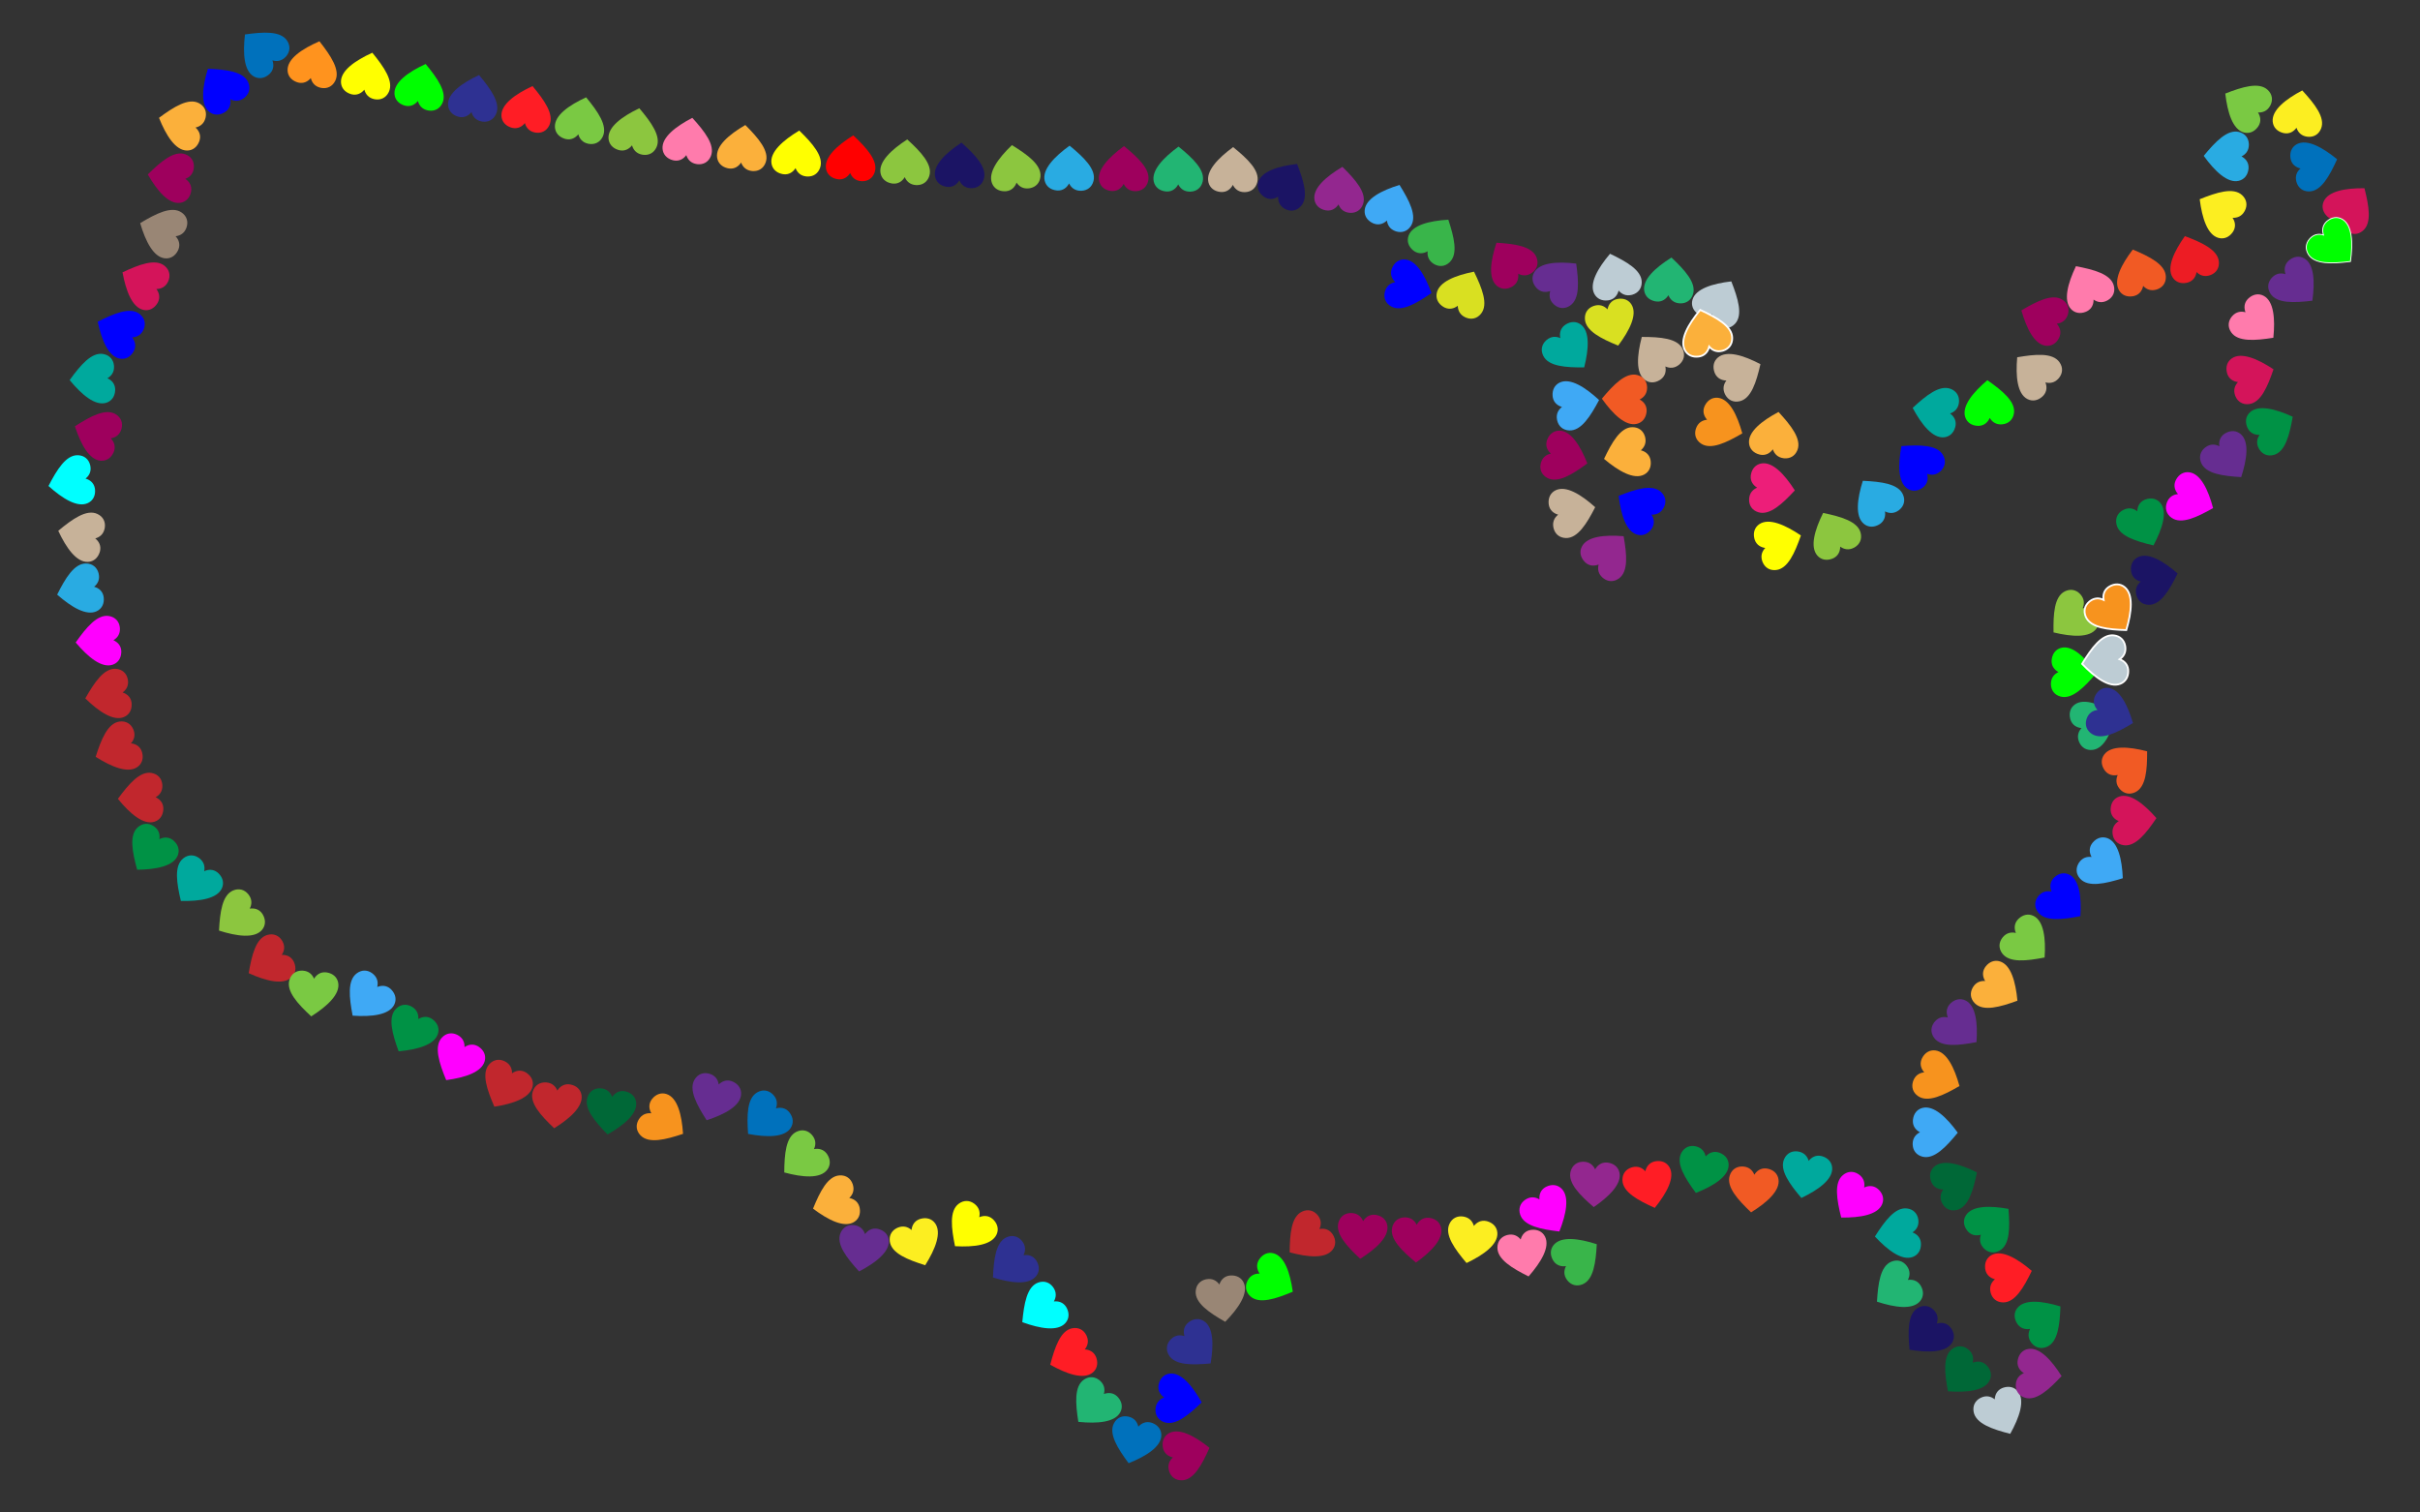 <?xml version="1.0" encoding="utf-8"?>

<!DOCTYPE svg PUBLIC "-//W3C//DTD SVG 1.1//EN" "http://www.w3.org/Graphics/SVG/1.1/DTD/svg11.dtd">
<svg version="1.1" id="Layer_1" xmlns="http://www.w3.org/2000/svg" xmlns:xlink="http://www.w3.org/1999/xlink" x="0px" y="0px"
	 viewBox="0 0 2670 1668.75" enable-background="new 0 0 2670 1668.75" xml:space="preserve">
<rect x="0" y="0" width="2670" height="1668.75" fill="#333333" stroke="none"/>
<g>
	<path fill="#D4145A" enable-background="new    " d="M2563.629,222.542c-2.39,5.696-0.829,11.634,4.034,16.223
		c0.423,0.399,0.852,0.762,1.289,1.093c4.605,3.491,9.92,3.286,14.579,1.031
		c-0.951,5.319,0.503,10.34,5.373,14.032c0.322,0.244,0.66,0.483,1.012,0.716
		c5.086,3.353,11.443,3.612,17.035-1.041c10.059-8.369,6.769-27.215,1.76-46.92
		C2587.636,207.496,2568.529,210.867,2563.629,222.542z"/>
	<path fill="#0071BC" enable-background="new    " d="M2534.086,159.095c-5.428,2.948-7.925,8.558-7.002,15.18
		c0.08,0.576,0.188,1.128,0.322,1.659c1.408,5.604,5.683,8.769,10.729,9.925c-4.07,3.555-6.076,8.381-4.586,14.309
		c0.098,0.392,0.212,0.79,0.342,1.192c1.87,5.798,6.668,9.976,13.941,9.845
		c13.083-0.236,22.306-16.997,30.726-35.503C2562.227,162.375,2545.212,153.052,2534.086,159.095z"/>
	<path fill="#FCEE21" enable-background="new    " d="M2507.498,134.277c0.604,6.147,4.8,10.63,11.259,12.357
		c0.561,0.15,1.112,0.266,1.654,0.35c5.711,0.883,10.29-1.823,13.318-6.021
		c1.691,5.132,5.356,8.858,11.396,9.793c0.4,0.062,0.81,0.112,1.231,0.148
		c6.069,0.533,11.785-2.261,14.494-9.012c4.873-12.144-6.978-27.162-20.75-42.119
		C2521.47,109.63,2506.26,121.676,2507.498,134.277z"/>
	<path fill="#7AC943" enable-background="new    " d="M2475.499,146.114c5.948,1.666,11.647-0.619,15.598-6.013
		c0.344-0.469,0.651-0.94,0.925-1.414c2.894-5.002,2.032-10.25-0.783-14.595
		c5.396,0.285,10.198-1.78,13.258-7.07c0.203-0.35,0.398-0.715,0.585-1.093
		c2.697-5.462,2.167-11.803-3.143-16.775c-9.55-8.945-27.844-3.346-46.776,4.065
		C2457.595,124.156,2463.307,142.698,2475.499,146.114z"/>
	<path fill="#29ABE2" enable-background="new    " d="M2470.064,199.487c6.005-1.446,9.867-6.221,10.685-12.857
		c0.071-0.577,0.11-1.138,0.118-1.686c0.087-5.778-3.225-9.94-7.801-12.36
		c4.85-2.383,8.035-6.527,8.127-12.638c0.006-0.404-0.001-0.818-0.023-1.24
		c-0.309-6.084-3.865-11.36-10.925-13.112c-12.7-3.151-25.94,10.659-38.853,26.362
		C2443.724,189.049,2457.753,202.451,2470.064,199.487z"/>
	<path fill="#FCEE21" enable-background="new    " d="M2447.708,262.489c5.965,1.606,11.64-0.737,15.536-6.171
		c0.339-0.472,0.641-0.947,0.911-1.424c2.843-5.031,1.928-10.27-0.931-14.586
		c5.399,0.23,10.179-1.883,13.186-7.204c0.199-0.352,0.39-0.719,0.574-1.099
		c2.642-5.489,2.046-11.824-3.313-16.742c-9.641-8.848-27.877-3.062-46.733,4.541
		C2429.581,240.715,2435.481,259.198,2447.708,262.489z"/>
	<path fill="#ED1C24" enable-background="new    " d="M2397.055,306.025c3.312,5.214,9.079,7.323,15.622,5.95
		c0.569-0.119,1.113-0.264,1.633-0.434c5.495-1.787,8.361-6.268,9.17-11.381
		c3.824,3.818,8.776,5.49,14.588,3.6c0.385-0.125,0.773-0.266,1.165-0.423c5.657-2.261,9.498-7.333,8.871-14.58
		c-1.128-13.037-18.479-21.095-37.516-28.233C2398.408,277.725,2390.267,295.336,2397.055,306.025z"/>
	<path fill="#F15A24" enable-background="new    " d="M2337.936,320.317c3.119,5.332,8.805,7.65,15.395,6.517
		c0.573-0.098,1.122-0.224,1.648-0.374c5.557-1.585,8.585-5.958,9.58-11.038
		c3.682,3.955,8.57,5.807,14.447,4.13c0.389-0.111,0.783-0.237,1.18-0.38c5.736-2.053,9.76-6.981,9.398-14.246
		c-0.651-13.069-17.696-21.756-36.459-29.585C2340.323,292.086,2331.544,309.388,2337.936,320.317z"/>
	<path fill="#FF7BAC" enable-background="new    " d="M2284.821,340.837c4.153,4.573,10.195,5.666,16.408,3.196
		c0.54-0.215,1.051-0.45,1.536-0.706c5.11-2.699,7.169-7.603,7.093-12.779c4.42,3.109,9.584,3.912,14.989,1.057
		c0.358-0.189,0.717-0.394,1.076-0.615c5.188-3.193,8.108-8.847,6.253-15.88
		c-3.336-12.653-21.808-17.632-41.784-21.416C2281.324,312.722,2276.308,331.464,2284.821,340.837z"/>
	<path fill="#9E005D" enable-background="new    " d="M2257.249,381.459c6.14,0.675,11.391-2.509,14.41-8.475
		c0.263-0.519,0.489-1.034,0.683-1.546c2.04-5.406,0.334-10.444-3.151-14.272
		c5.37-0.598,9.771-3.418,11.929-9.136c0.143-0.378,0.276-0.77,0.399-1.174c1.771-5.829,0.214-11.998-5.835-16.039
		c-10.881-7.269-28.017,1.238-45.488,11.635C2236.005,362.713,2244.663,380.076,2257.249,381.459z"/>
	<path fill="#C7B299" enable-background="new    " d="M2236.853,440.288c5.49,2.832,11.533,1.743,16.491-2.743
		c0.431-0.39,0.827-0.789,1.192-1.199c3.843-4.315,4.058-9.63,2.177-14.453c5.228,1.367,10.347,0.314,14.412-4.251
		c0.269-0.302,0.534-0.62,0.793-0.953c3.744-4.806,4.502-11.123,0.305-17.064
		c-7.55-10.688-26.597-8.893-46.635-5.452C2223.746,415.17,2225.6,434.483,2236.853,440.288z"/>
	<path fill="#00FF00" enable-background="new    " d="M2168.235,460.182c1.909,5.875,6.969,9.353,13.649,9.653
		c0.581,0.026,1.143,0.021,1.69-0.013c5.767-0.363,9.659-3.988,11.715-8.739
		c2.753,4.65,7.132,7.503,13.232,7.119c0.404-0.025,0.815-0.065,1.234-0.119
		c6.042-0.781,11.025-4.737,12.223-11.912c2.154-12.907-12.644-25.032-29.304-36.685
		C2176.592,433.11,2164.322,448.14,2168.235,460.182z"/>
	<path fill="#00A99D" enable-background="new    " d="M2144.94,482.469c6.144-0.637,10.604-4.856,12.296-11.325
		c0.147-0.562,0.26-1.114,0.341-1.655c0.853-5.715-1.878-10.28-6.093-13.285c5.123-1.718,8.83-5.403,9.732-11.448
		c0.06-0.4,0.107-0.811,0.142-1.232c0.501-6.071-2.324-11.773-9.089-14.446
		c-12.17-4.808-27.125,7.123-42.008,20.974C2120.218,468.629,2132.346,483.774,2144.94,482.469z"/>
	<path fill="#0000FF" enable-background="new    " d="M2104.647,539.186c5.195,3.342,11.314,2.835,16.677-1.158
		c0.466-0.347,0.899-0.707,1.3-1.079c4.237-3.929,4.958-9.199,3.546-14.179c5.074,1.86,10.27,1.299,14.752-2.856
		c0.296-0.275,0.59-0.566,0.88-0.873c4.185-4.427,5.543-10.643,1.931-16.957
		c-6.496-11.359-25.627-11.389-45.902-9.876C2093.995,512.932,2093.999,532.335,2104.647,539.186z"/>
	<path fill="#29ABE2" enable-background="new    " d="M2056.364,577.931c4.754,3.944,10.89,4.179,16.695,0.861
		c0.505-0.288,0.978-0.593,1.421-0.915c4.68-3.389,6.031-8.534,5.229-13.648
		c4.812,2.458,10.038,2.528,14.988-1.057c0.328-0.237,0.654-0.491,0.979-0.76
		c4.688-3.89,6.785-9.897,3.962-16.601c-5.08-12.059-24.067-14.396-44.377-15.338
		C2048.955,550.585,2046.62,569.846,2056.364,577.931z"/>
	<path fill="#8CC63F" enable-background="new    " d="M2005.11,612.98c4.077,4.641,10.1,5.834,16.354,3.467
		c0.544-0.206,1.058-0.433,1.547-0.681c5.153-2.614,7.294-7.483,7.304-12.66
		c4.367,3.182,9.518,4.07,14.969,1.305c0.361-0.183,0.723-0.382,1.086-0.598c5.24-3.107,8.253-8.711,6.515-15.775
		c-3.127-12.706-21.514-17.99-41.424-22.104C2002.079,584.811,1996.754,603.468,2005.11,612.98z"/>
	<path fill="#FFFF00" enable-background="new    " d="M1941.163,578.267c-5.139,3.427-7.119,9.239-5.602,15.751
		c0.132,0.566,0.289,1.106,0.47,1.624c1.909,5.454,6.452,8.22,11.582,8.915c-3.732,3.908-5.294,8.896-3.275,14.664
		c0.134,0.382,0.283,0.767,0.449,1.156c2.386,5.605,7.542,9.333,14.774,8.546
		c13.008-1.417,20.68-18.943,27.393-38.134C1969.486,578.991,1951.698,571.243,1941.163,578.267z"/>
	<path fill="#ED1E79" enable-background="new    " d="M1943.203,511.368c-6.078,1.101-10.206,5.647-11.402,12.225
		c-0.104,0.572-0.175,1.13-0.214,1.677c-0.417,5.763,2.652,10.108,7.082,12.785c-4.978,2.102-8.394,6.058-8.835,12.153
		c-0.029,0.403-0.045,0.817-0.048,1.239c-0.039,6.092,3.21,11.562,10.158,13.715
		c12.499,3.872,26.506-9.16,40.296-24.099C1968.904,523.293,1955.662,509.112,1943.203,511.368z"/>
	<path fill="#FBB03B" enable-background="new    " d="M1929.73,489.1c0.616,6.146,4.821,10.621,11.284,12.334
		c0.562,0.149,1.113,0.264,1.654,0.346c5.712,0.872,10.286-1.843,13.306-6.048
		c1.701,5.129,5.374,8.848,11.415,9.77c0.4,0.061,0.81,0.11,1.231,0.146c6.07,0.521,11.78-2.284,14.476-9.04
		c4.849-12.154-7.032-27.148-20.833-42.078C1943.652,464.425,1928.467,476.502,1929.73,489.1z"/>
	<path fill="#F7931E" enable-background="new    " d="M1895.582,438.901c-6.134-0.729-11.412,2.409-14.484,8.348
		c-0.267,0.516-0.498,1.029-0.696,1.54c-2.087,5.388-0.426,10.441,3.025,14.299
		c-5.375,0.551-9.801,3.332-12.009,9.031c-0.146,0.377-0.283,0.767-0.409,1.17
		c-1.822,5.813-0.319,11.995,5.694,16.089c10.816,7.364,28.027-0.991,45.589-11.234
		C1916.66,457.833,1908.156,440.394,1895.582,438.901z"/>
	<path fill="#C7B299" enable-background="new    " d="M1895.409,394.426c-4.727,3.977-6.048,9.973-3.816,16.276
		c0.194,0.548,0.41,1.067,0.647,1.561c2.503,5.208,7.326,7.452,12.501,7.573
		c-3.275,4.298-4.273,9.429-1.625,14.938c0.175,0.365,0.367,0.731,0.574,1.099
		c2.994,5.305,8.533,8.437,15.632,6.851c12.77-2.854,18.446-21.124,22.985-40.942
		C1923.637,391.998,1905.098,386.274,1895.409,394.426z"/>
	<path fill="#C7B299" enable-background="new    " d="M1814.723,419.104c4.934,3.717,11.074,3.662,16.717,0.076
		c0.491-0.312,0.949-0.639,1.377-0.981c4.516-3.606,5.623-8.808,4.582-13.879
		c4.922,2.229,10.146,2.053,14.922-1.76c0.316-0.252,0.63-0.521,0.943-0.806
		c4.5-4.106,6.313-10.205,3.177-16.769c-5.641-11.807-24.717-13.249-45.048-13.236
		C1806.037,392.137,1804.609,411.486,1814.723,419.104z"/>
	<path fill="#F15A24" enable-background="new    " d="M1805.846,467.645c6.015-1.405,9.909-6.153,10.773-12.783
		c0.075-0.576,0.118-1.137,0.13-1.685c0.127-5.777-3.157-9.961-7.716-12.413
		c4.866-2.349,8.079-6.472,8.213-12.582c0.009-0.404,0.004-0.818-0.014-1.24
		c-0.267-6.086-3.787-11.386-10.835-13.187c-12.678-3.238-26.012,10.481-39.033,26.095
		C1779.579,457.027,1793.516,470.525,1805.846,467.645z"/>
	<path fill="#FBB03B" enable-background="new    " d="M1813.934,523.638c5.475-2.859,8.063-8.428,7.248-15.064
		c-0.071-0.577-0.169-1.131-0.294-1.665c-1.317-5.626-5.539-8.861-10.566-10.098
		c4.127-3.488,6.212-8.281,4.819-14.232c-0.092-0.394-0.2-0.793-0.323-1.197
		c-1.775-5.827-6.505-10.084-13.779-10.071c-13.085,0.023-22.58,16.632-31.3,34.998
		C1785.849,519.9,1802.71,529.499,1813.934,523.638z"/>
	<path fill="#0000FF" enable-background="new    " d="M1806.438,589.908c5.957,1.634,11.644-0.682,15.565-6.098
		c0.341-0.471,0.646-0.944,0.918-1.419c2.867-5.017,1.976-10.261-0.862-14.59
		c5.398,0.256,10.188-1.835,13.22-7.142c0.201-0.351,0.394-0.717,0.579-1.097
		c2.668-5.477,2.102-11.814-3.235-16.758c-9.599-8.893-27.862-3.193-46.753,4.321
		C1788.414,568.048,1794.227,586.559,1806.438,589.908z"/>
	<path fill="#93278F" enable-background="new    " d="M1745.276,603.085c-2.806,5.503-1.69,11.541,2.82,16.477
		c0.392,0.429,0.793,0.824,1.204,1.186c4.333,3.823,9.649,4.013,14.463,2.11c-1.343,5.234-0.266,10.348,4.317,14.392
		c0.303,0.268,0.622,0.531,0.957,0.789c4.823,3.721,11.144,4.451,17.066,0.226
		c10.652-7.6,8.769-26.638,5.236-46.66C1770.332,589.861,1751.028,591.805,1745.276,603.085z"/>
	<path fill="#C7B299" enable-background="new    " d="M1716.35,540.911c-5.561,2.689-8.319,8.175-7.709,14.834
		c0.053,0.579,0.135,1.136,0.243,1.673c1.143,5.664,5.264,9.027,10.25,10.419
		c-4.233,3.359-6.464,8.086-5.255,14.077c0.08,0.397,0.175,0.799,0.286,1.206c1.595,5.88,6.191,10.279,13.462,10.491
		c13.08,0.38,23.082-15.928,32.364-34.017C1744.306,545.513,1727.749,535.398,1716.35,540.911z"/>
	<path fill="#9E005D" enable-background="new    " d="M1720.573,475.149c-6.177-0.07-11.09,3.613-13.51,9.846
		c-0.21,0.542-0.386,1.077-0.528,1.606c-1.5,5.58,0.691,10.427,4.535,13.894
		c-5.286,1.122-9.389,4.359-10.976,10.261c-0.105,0.391-0.199,0.793-0.282,1.207
		c-1.191,5.974,0.963,11.961,7.379,15.39c11.541,6.168,27.761-3.977,44.129-16.037
		C1743.552,491.723,1733.234,475.292,1720.573,475.149z"/>
	<path fill="#3FA9F5" enable-background="new    " d="M1720.922,422.049c-5.598,2.61-8.434,8.056-7.919,14.723
		c0.045,0.58,0.118,1.137,0.219,1.676c1.062,5.68,5.135,9.101,10.101,10.564c-4.28,3.299-6.578,7.993-5.455,14.001
		c0.074,0.398,0.164,0.801,0.268,1.21c1.511,5.902,6.044,10.366,13.312,10.681
		c13.073,0.566,23.306-15.598,32.844-33.553C1748.81,427.047,1732.398,416.699,1720.922,422.049z"/>
	<path fill="#00A99D" enable-background="new    " d="M1744.06,358.019c-4.969-3.669-11.108-3.556-16.717,0.085
		c-0.487,0.316-0.942,0.648-1.367,0.994c-4.481,3.649-5.538,8.861-4.449,13.922
		c-4.944-2.182-10.165-1.956-14.905,1.903c-0.314,0.255-0.625,0.527-0.935,0.815
		c-4.461,4.149-6.215,10.265-3.016,16.799c5.754,11.753,24.843,13.011,45.173,12.803
		C1753.004,384.903,1754.246,365.54,1744.06,358.019z"/>
	<path fill="#D9E021" enable-background="new    " d="M1800.172,336.212c-3.163-5.306-8.868-7.577-15.448-6.39
		c-0.572,0.103-1.12,0.233-1.645,0.387c-5.544,1.631-8.536,6.029-9.489,11.117
		c-3.714-3.925-8.617-5.737-14.48-4.012c-0.388,0.114-0.781,0.244-1.177,0.39
		c-5.719,2.1-9.702,7.061-9.281,14.323c0.758,13.063,17.874,21.61,36.701,29.284
		C1798.019,364.462,1806.655,347.088,1800.172,336.212z"/>
	<path fill="#BDCCD4" enable-background="new    " d="M1867.292,330.825c-1.663,5.949,0.625,11.647,6.022,15.595
		c0.469,0.343,0.941,0.65,1.415,0.925c5.003,2.891,10.252,2.026,14.594-0.791
		c-0.282,5.396,1.786,10.197,7.078,13.254c0.35,0.202,0.715,0.397,1.094,0.584
		c5.464,2.694,11.804,2.159,16.773-3.153c8.94-9.556,3.329-27.846-4.092-46.774
		C1889.239,312.908,1870.701,318.631,1867.292,330.825z"/>
	<path fill="#22B573" enable-background="new    " d="M1814.116,320.942c1.048,6.088,5.558,10.255,12.125,11.508
		c0.571,0.109,1.129,0.185,1.675,0.229c5.76,0.467,10.13-2.564,12.846-6.971c2.058,4.996,5.984,8.447,12.076,8.941
		c0.403,0.033,0.816,0.052,1.238,0.059c6.091,0.092,11.59-3.109,13.803-10.038
		c3.981-12.465-8.928-26.585-23.747-40.505C1826.265,295.347,1811.969,308.464,1814.116,320.942z"/>
	<path fill="#BDCCD4" enable-background="new    " d="M1758.997,324.159c2.856,5.477,8.423,8.068,15.06,7.257
		c0.577-0.07,1.131-0.169,1.665-0.293c5.627-1.314,8.864-5.534,10.105-10.56c3.486,4.129,8.277,6.217,14.229,4.827
		c0.394-0.092,0.793-0.199,1.197-0.322c5.829-1.772,10.088-6.499,10.079-13.773
		c-0.015-13.085-16.619-22.59-34.98-31.32C1762.751,296.077,1753.142,312.932,1758.997,324.159z"/>
	<path fill="#662D91" enable-background="new    " d="M1692.589,300.688c-2.996,5.402-2.091,11.475,2.244,16.566
		c0.377,0.443,0.764,0.851,1.162,1.227c4.197,3.972,9.503,4.347,14.38,2.612
		c-1.525,5.184-0.626,10.333,3.813,14.534c0.294,0.278,0.604,0.552,0.929,0.822c4.691,3.887,10.982,4.836,17.047,0.82
		c10.911-7.224,9.692-26.316,6.858-46.449C1718.091,288.344,1698.731,289.615,1692.589,300.688z"/>
	<path fill="#9E005D" enable-background="new    " d="M1651.421,315.278c4.69,4.019,10.822,4.351,16.679,1.127
		c0.509-0.28,0.987-0.578,1.436-0.892c4.733-3.314,6.166-8.437,5.446-13.563
		c4.772,2.534,9.997,2.687,15.003-0.818c0.331-0.232,0.662-0.48,0.991-0.745c4.75-3.815,6.942-9.788,4.226-16.536
		c-4.887-12.139-23.835-14.777-44.127-16.043C1644.448,287.818,1641.807,307.039,1651.421,315.278z"/>
	<path fill="#D9E021" enable-background="new    " d="M1585.161,323.443c-1.184,6.062,1.55,11.56,7.244,15.066
		c0.495,0.305,0.989,0.574,1.484,0.809c5.218,2.484,10.38,1.204,14.485-1.95
		c0.148,5.402,2.591,10.022,8.11,12.649c0.365,0.174,0.744,0.339,1.137,0.495
		c5.661,2.251,11.938,1.213,16.469-4.477c8.151-10.237,1.103-28.023-7.801-46.3
		C1605.613,303.837,1587.588,311.016,1585.161,323.443z"/>
	<path fill="#0000FF" enable-background="new    " d="M1549.672,286.251c-6.172-0.253-11.192,3.283-13.796,9.441
		c-0.226,0.535-0.417,1.065-0.575,1.589c-1.665,5.533,0.381,10.443,4.12,14.023
		c-5.317,0.964-9.514,4.079-11.275,9.931c-0.117,0.387-0.223,0.787-0.317,1.198
		c-1.368,5.936,0.608,11.984,6.919,15.602c11.353,6.507,27.867-3.152,44.585-14.721
		C1572.149,303.499,1562.323,286.769,1549.672,286.251z"/>
	<path fill="#39B54A" enable-background="new    " d="M1554,260.325c-1.991,5.847-0.022,11.664,5.146,15.905
		c0.449,0.369,0.903,0.702,1.361,1.002c4.835,3.164,10.123,2.592,14.616,0.021
		c-0.581,5.372,1.217,10.28,6.331,13.627c0.339,0.222,0.692,0.436,1.06,0.644
		c5.306,2.994,11.666,2.812,16.923-2.216c9.456-9.045,4.871-27.618-1.488-46.929
		C1576.908,243.655,1558.08,248.339,1554,260.325z"/>
	<path fill="#3FA9F5" enable-background="new    " d="M1505.661,231.887c-0.546,6.153,2.747,11.336,8.775,14.229
		c0.524,0.252,1.044,0.467,1.56,0.65c5.448,1.926,10.449,0.115,14.203-3.45c0.711,5.357,3.622,9.697,9.385,11.735
		c0.381,0.135,0.776,0.26,1.182,0.374c5.865,1.648,12-0.038,15.913-6.17
		c7.039-11.031-1.825-27.985-12.586-45.234C1523.957,210.255,1506.779,219.275,1505.661,231.887z"/>
	<path fill="#93278F" enable-background="new    " d="M1450.228,220.15c0.907,6.11,5.319,10.38,11.856,11.785
		c0.568,0.122,1.124,0.211,1.669,0.268c5.747,0.6,10.187-2.329,13.004-6.672c1.942,5.043,5.787,8.583,11.866,9.218
		c0.402,0.042,0.815,0.071,1.237,0.087c6.088,0.233,11.659-2.84,14.031-9.717
		c4.268-12.37-8.311-26.784-22.805-41.042C1462.965,194.843,1448.369,207.626,1450.228,220.15z"/>
	<path fill="#1B1464" enable-background="new    " d="M1388.18,201.194c-1.673,5.946,0.607,11.648,5.997,15.604
		c0.469,0.344,0.94,0.652,1.413,0.927c4.998,2.899,10.248,2.043,14.595-0.768
		c-0.291,5.396,1.769,10.2,7.056,13.266c0.35,0.203,0.714,0.398,1.093,0.586
		c5.459,2.703,11.8,2.179,16.778-3.126c8.955-9.541,3.374-27.84-4.017-46.78
		C1410.156,183.313,1391.608,189.005,1388.18,201.194z"/>
	<path fill="#C7B299" enable-background="new    " d="M1333.285,201.186c1.494,5.994,6.299,9.817,12.941,10.582
		c0.577,0.067,1.139,0.101,1.687,0.105c5.778,0.041,9.914-3.304,12.297-7.899c2.421,4.831,6.591,7.982,12.703,8.026
		c0.405,0.003,0.818-0.008,1.239-0.033c6.082-0.357,11.329-3.955,13.025-11.029
		c3.05-12.725-10.865-25.854-26.671-38.642C1343.512,174.764,1330.223,188.9,1333.285,201.186z"/>
	<path fill="#22B573" enable-background="new    " d="M1273.019,200.593c1.487,5.995,6.288,9.824,12.929,10.597
		c0.577,0.067,1.139,0.102,1.687,0.107c5.778,0.048,9.917-3.293,12.306-7.885c2.416,4.833,6.582,7.99,12.693,8.04
		c0.405,0.003,0.818-0.007,1.24-0.031c6.082-0.35,11.334-3.942,13.037-11.014
		c3.065-12.722-10.835-25.866-26.626-38.673C1283.276,174.183,1269.971,188.303,1273.019,200.593z"/>
	<path fill="#9E005D" enable-background="new    " d="M1212.825,200.072c1.488,5.995,6.289,9.823,12.93,10.596
		c0.577,0.067,1.139,0.102,1.687,0.106c5.778,0.047,9.917-3.294,12.305-7.886c2.416,4.833,6.582,7.989,12.694,8.039
		c0.404,0.003,0.818-0.007,1.239-0.031c6.082-0.351,11.333-3.943,13.036-11.016
		c3.063-12.722-10.838-25.865-26.63-38.67C1223.08,173.661,1209.776,187.783,1212.825,200.072z"/>
	<path fill="#29ABE2" enable-background="new    " d="M1152.614,199.416c1.454,6.003,6.234,9.858,12.871,10.668
		c0.577,0.07,1.138,0.108,1.686,0.116c5.778,0.079,9.935-3.238,12.349-7.818c2.389,4.847,6.538,8.026,12.649,8.11
		c0.404,0.006,0.818-0.003,1.24-0.024c6.084-0.317,11.355-3.88,13.098-10.943
		c3.134-12.704-10.693-25.926-26.413-38.819C1163.017,173.062,1149.633,187.11,1152.614,199.416z"/>
	<path fill="#8CC63F" enable-background="new    " d="M1094.505,202.209c2.257,5.75,7.516,8.919,14.201,8.82
		c0.581-0.009,1.143-0.047,1.686-0.114c5.735-0.707,9.403-4.559,11.172-9.424c3.026,4.477,7.568,7.063,13.634,6.316
		c0.402-0.05,0.81-0.114,1.225-0.193c5.984-1.141,10.722-5.387,11.489-12.621
		c1.379-13.013-14.118-24.232-31.444-34.868C1101.229,174.686,1089.879,190.423,1094.505,202.209z"/>
	<path fill="#1B1464" enable-background="new    " d="M1031.684,194.837c1.195,6.06,5.804,10.117,12.4,11.211
		c0.573,0.095,1.133,0.157,1.68,0.188c5.769,0.328,10.065-2.808,12.674-7.28
		c2.179,4.945,6.187,8.3,12.289,8.646c0.404,0.023,0.817,0.033,1.24,0.029
		c6.092-0.055,11.511-3.388,13.556-10.37c3.677-12.558-9.569-26.361-24.721-39.918
		C1043.209,168.955,1029.235,182.414,1031.684,194.837z"/>
	<path fill="#8CC63F" enable-background="new    " d="M971.518,191.049c1.137,6.071,5.708,10.172,12.293,11.328
		c0.572,0.101,1.131,0.168,1.678,0.204c5.766,0.382,10.092-2.713,12.742-7.159
		c2.132,4.965,6.108,8.358,12.206,8.762c0.404,0.027,0.817,0.04,1.239,0.041
		c6.092,0.002,11.543-3.279,13.653-10.241c3.796-12.523-9.319-26.451-24.341-40.151
		C983.289,165.278,969.187,178.604,971.518,191.049z"/>
	<path fill="#FF0000" enable-background="new    " d="M911.334,186.067c1.035,6.09,5.536,10.266,12.101,11.534
		c0.571,0.11,1.128,0.187,1.674,0.232c5.759,0.479,10.136-2.542,12.861-6.944
		c2.048,5,5.966,8.46,12.057,8.966c0.403,0.034,0.816,0.054,1.238,0.061
		c6.091,0.105,11.597-3.084,13.824-10.009c4.007-12.457-8.872-26.604-23.662-40.554
		C923.536,160.498,909.213,173.584,911.334,186.067z"/>
	<path fill="#FFFF00" enable-background="new    " d="M851.166,180.286c0.942,6.105,5.379,10.349,11.924,11.717
		c0.569,0.119,1.125,0.204,1.671,0.258c5.751,0.567,10.173-2.388,12.965-6.747
		c1.972,5.031,5.837,8.55,11.919,9.149c0.403,0.04,0.815,0.067,1.237,0.08
		c6.089,0.198,11.642-2.907,13.975-9.797c4.196-12.394-8.466-26.736-23.041-40.91
		C863.757,154.905,849.236,167.772,851.166,180.286z"/>
	<path fill="#FBB03B" enable-background="new    " d="M791.184,173.77c0.861,6.117,5.24,10.42,11.767,11.874
		c0.567,0.126,1.122,0.219,1.667,0.28c5.742,0.644,10.204-2.252,13.054-6.574c1.904,5.057,5.722,8.626,11.796,9.307
		c0.402,0.045,0.814,0.077,1.236,0.097c6.086,0.279,11.68-2.752,14.104-9.611
		c4.361-12.338-8.109-26.846-22.494-41.214C804.112,148.559,789.42,161.232,791.184,173.77z"/>
	<path fill="#FF7BAC" enable-background="new    " d="M731.008,164.295c0.564,6.151,4.73,10.662,11.178,12.43
		c0.56,0.154,1.111,0.273,1.651,0.36c5.705,0.921,10.301-1.756,13.357-5.934
		c1.657,5.143,5.298,8.893,11.332,9.867c0.399,0.064,0.809,0.117,1.23,0.157
		c6.065,0.573,11.799-2.184,14.553-8.917c4.952-12.112-6.801-27.207-20.474-42.254
		C745.141,139.739,729.853,151.686,731.008,164.295z"/>
	<path fill="#8CC63F" enable-background="new    " d="M671.376,152.596c0.354,6.167,4.364,10.816,10.748,12.804
		c0.555,0.173,1.101,0.311,1.638,0.416c5.67,1.115,10.355-1.404,13.551-5.476
		c1.481,5.197,4.992,9.069,10.989,10.247c0.397,0.078,0.805,0.144,1.224,0.198
		c6.042,0.779,11.867-1.78,14.848-8.416c5.362-11.936-5.869-27.423-19.022-42.927
		C686.337,128.536,670.651,139.955,671.376,152.596z"/>
	<path fill="#7AC943" enable-background="new    " d="M612.243,140.052c0.267,6.171,4.211,10.877,10.567,12.954
		c0.552,0.18,1.096,0.326,1.632,0.44c5.654,1.194,10.374-1.258,13.627-5.284
		c1.408,5.217,4.864,9.138,10.844,10.401c0.396,0.084,0.803,0.156,1.221,0.215c6.03,0.864,11.891-1.613,14.965-8.206
		c5.53-11.86-5.483-27.503-18.416-43.19C627.541,116.205,611.696,127.402,612.243,140.052z"/>
	<path fill="#FF1D25" enable-background="new    " d="M553.252,127.797c0.296,6.17,4.262,10.857,10.627,12.904
		c0.553,0.178,1.097,0.321,1.634,0.432c5.659,1.168,10.368-1.306,13.602-5.348
		c1.432,5.21,4.907,9.115,10.892,10.35c0.396,0.082,0.804,0.152,1.222,0.21
		c6.034,0.836,11.883-1.669,14.926-8.276c5.474-11.885-5.611-27.477-18.617-43.104
		C568.439,103.879,552.646,115.15,553.252,127.797z"/>
	<path fill="#2E3192" enable-background="new    " d="M494.332,115.683c0.306,6.169,4.28,10.85,10.648,12.887
		c0.554,0.177,1.098,0.319,1.635,0.429c5.661,1.159,10.366-1.323,13.594-5.37
		c1.441,5.208,4.921,9.107,10.909,10.333c0.396,0.081,0.804,0.151,1.222,0.208
		c6.036,0.826,11.88-1.688,14.913-8.3c5.455-11.894-5.655-27.468-18.686-43.074
		C509.48,91.741,493.705,103.037,494.332,115.683z"/>
	<path fill="#00FF00" enable-background="new    " d="M435.227,103.338c0.28,6.171,4.234,10.868,10.594,12.932
		c0.553,0.179,1.097,0.324,1.633,0.436c5.656,1.183,10.371-1.279,13.616-5.312c1.419,5.214,4.883,9.128,10.865,10.379
		c0.396,0.083,0.803,0.154,1.221,0.213c6.032,0.852,11.887-1.637,14.948-8.237
		c5.505-11.871-5.539-27.492-18.504-43.153C450.476,79.459,434.654,90.689,435.227,103.338z"/>
	<path fill="#FFFF00" enable-background="new    " d="M376.2,90.698c0.239,6.172,4.163,10.895,10.51,13
		c0.552,0.183,1.095,0.331,1.63,0.447c5.648,1.219,10.379-1.212,13.65-5.224
		c1.385,5.223,4.823,9.159,10.798,10.449c0.395,0.085,0.802,0.159,1.22,0.221
		c6.027,0.891,11.898-1.56,15.001-8.14c5.582-11.835-5.361-27.527-18.224-43.271
		C391.603,66.919,375.709,78.046,376.2,90.698z"/>
	<path fill="#FF931E" enable-background="new    " d="M317.282,77.451c0.129,6.176,3.967,10.968,10.275,13.187
		c0.548,0.193,1.088,0.351,1.622,0.476c5.626,1.32,10.399-1.026,13.742-4.979
		c1.291,5.247,4.659,9.244,10.609,10.641c0.394,0.092,0.799,0.173,1.216,0.243
		c6.01,0.999,11.924-1.347,15.145-7.87c5.793-11.733-4.867-27.619-17.446-43.591
		C333.109,53.952,317.018,64.792,317.282,77.451z"/>
	<path fill="#0071BC" enable-background="new    " d="M280.182,84.44c5.404,2.992,11.477,2.081,16.564-2.258
		c0.442-0.377,0.85-0.765,1.226-1.163c3.968-4.2,4.339-9.507,2.6-14.383
		c5.185,1.52,10.333,0.617,14.53-3.825c0.278-0.294,0.552-0.604,0.821-0.929
		c3.883-4.694,4.827-10.986,0.806-17.048c-7.233-10.905-26.324-9.67-46.455-6.82
		C267.818,58.948,269.105,78.308,280.182,84.44z"/>
	<path fill="#0000FF" enable-background="new    " d="M230.816,123.35c4.782,3.91,10.919,4.1,16.701,0.741
		c0.502-0.292,0.973-0.601,1.415-0.925c4.655-3.423,5.969-8.577,5.13-13.686
		c4.83,2.423,10.056,2.455,14.98-1.165c0.326-0.24,0.651-0.495,0.974-0.767
		c4.66-3.924,6.714-9.946,3.841-16.629c-5.167-12.022-24.171-14.221-44.486-15.017
		C223.209,96.058,221.014,115.336,230.816,123.35z"/>
	<path fill="#FBB03B" enable-background="new    " d="M206.282,166.072c6.177,0.051,11.079-3.646,13.48-9.886
		c0.209-0.542,0.382-1.078,0.523-1.607c1.484-5.585-0.722-10.425-4.576-13.881
		c5.283-1.137,9.376-4.387,10.945-10.294c0.104-0.391,0.197-0.794,0.278-1.208
		c1.173-5.978-0.999-11.958-7.425-15.367c-11.559-6.133-27.749,4.06-44.081,16.169
		C183.254,149.567,193.621,165.967,206.282,166.072z"/>
	<path fill="#9E005D" enable-background="new    " d="M198.739,223.789c6.121-0.829,10.447-5.187,11.934-11.706
		c0.129-0.567,0.225-1.121,0.289-1.665c0.673-5.739-2.2-10.216-6.507-13.087
		c5.067-1.878,8.656-5.678,9.367-11.748c0.047-0.402,0.082-0.814,0.103-1.236c0.31-6.084-2.692-11.694-9.538-14.153
		c-12.315-4.424-26.887,7.971-41.328,22.283C173.595,210.732,186.192,225.489,198.739,223.789z"/>
	<path fill="#998675" enable-background="new    " d="M181.966,285.01c6.144,0.633,11.374-2.585,14.353-8.571
		c0.259-0.52,0.482-1.037,0.672-1.551c2.004-5.42,0.264-10.446-3.247-14.251
		c5.366-0.634,9.748-3.483,11.867-9.216c0.14-0.379,0.271-0.772,0.391-1.177
		c1.732-5.841,0.133-11.999-5.943-15.999c-10.929-7.196-28.008,1.425-45.409,11.94
		C160.598,266.406,169.371,283.711,181.966,285.01z"/>
	<path fill="#D4145A" enable-background="new    " d="M158.309,341.913c6.046,1.267,11.58-1.392,15.164-7.037
		c0.311-0.491,0.587-0.981,0.829-1.473c2.555-5.183,1.346-10.363-1.752-14.51
		c5.403-0.074,10.057-2.454,12.759-7.936c0.179-0.363,0.349-0.74,0.511-1.13
		c2.328-5.63,1.377-11.921-4.252-16.529c-10.124-8.29-28.005-1.487-46.403,7.167
		C138.984,321.194,145.916,339.315,158.309,341.913z"/>
	<path fill="#0000FF" enable-background="new    " d="M132.246,395.68c6.082,1.077,11.531-1.754,14.936-7.509
		c0.296-0.5,0.556-0.999,0.783-1.498c2.391-5.261,1.02-10.4-2.206-14.448c5.398-0.244,9.975-2.768,12.504-8.332
		c0.167-0.368,0.326-0.75,0.475-1.145c2.151-5.7,1.002-11.958-4.768-16.387
		c-10.38-7.968-28.038-0.607-46.155,8.619C112.281,375.578,119.778,393.473,132.246,395.68z"/>
	<path fill="#00A99D" enable-background="new    " d="M117.197,444.382c5.902-1.823,9.453-6.832,9.85-13.507
		c0.035-0.58,0.038-1.143,0.011-1.69c-0.279-5.772-3.848-9.716-8.568-11.841
		c4.689-2.685,7.606-7.022,7.311-13.127c-0.019-0.404-0.053-0.816-0.101-1.236
		c-0.693-6.052-4.576-11.093-11.733-12.395c-12.874-2.341-25.213,12.279-37.108,28.767
		C90.25,435.632,105.099,448.12,117.197,444.382z"/>
	<path fill="#9E005D" enable-background="new    " d="M111.132,508.337c6.161,0.447,11.29-2.928,14.087-9.002
		c0.243-0.528,0.451-1.051,0.625-1.571c1.839-5.478-0.052-10.45-3.676-14.146c5.345-0.796,9.638-3.777,11.583-9.571
		c0.129-0.384,0.247-0.78,0.355-1.188c1.554-5.89-0.23-11.998-6.424-15.812
		c-11.142-6.862-27.952,2.272-45.027,13.308C89.21,490.389,98.503,507.42,111.132,508.337z"/>
	<path fill="#00FFFF" enable-background="new    " d="M97.099,554.967c5.566-2.678,8.336-8.158,7.739-14.818
		c-0.052-0.579-0.132-1.136-0.239-1.673c-1.131-5.667-5.245-9.038-10.228-10.44
		c4.24-3.35,6.481-8.072,5.284-14.066c-0.079-0.397-0.173-0.799-0.283-1.207
		c-1.583-5.883-6.17-10.292-13.441-10.518c-13.079-0.407-23.115,15.881-32.433,33.95
		C69.153,550.308,85.689,560.456,97.099,554.967z"/>
	<path fill="#C7B299" enable-background="new    " d="M97.086,619.923c6.17-0.294,10.858-4.26,12.907-10.624
		c0.178-0.553,0.321-1.097,0.432-1.634c1.169-5.659-1.303-10.368-5.345-13.604
		c5.211-1.431,9.116-4.904,10.353-10.89c0.082-0.396,0.152-0.804,0.21-1.222
		c0.838-6.034-1.665-11.883-8.272-14.929c-11.884-5.478-27.479,5.604-43.109,18.606
		C73.172,604.731,84.439,620.526,97.086,619.923z"/>
	<path fill="#29ABE2" enable-background="new    " d="M106.905,674.272c5.532-2.749,8.231-8.264,7.549-14.916
		c-0.059-0.578-0.147-1.134-0.261-1.67c-1.204-5.652-5.361-8.97-10.361-10.309
		c4.196-3.404,6.377-8.155,5.104-14.132c-0.084-0.396-0.184-0.797-0.299-1.203
		c-1.658-5.862-6.301-10.212-13.574-10.345c-13.083-0.24-22.91,16.175-31.996,34.363
		C78.901,669.971,95.566,679.907,106.905,674.272z"/>
	<path fill="#FF00FF" enable-background="new    " d="M124.132,733.432c5.881-1.89,9.375-6.939,9.697-13.618
		c0.028-0.581,0.025-1.143-0.008-1.69c-0.344-5.768-3.957-9.671-8.701-11.743
		c4.659-2.738,7.526-7.108,7.162-13.209c-0.024-0.404-0.062-0.816-0.115-1.234
		c-0.762-6.044-4.701-11.04-11.873-12.261c-12.9-2.195-25.073,12.563-36.779,29.186
		C97.088,724.987,112.078,737.306,124.132,733.432z"/>
	<path fill="#C1272D" enable-background="new    " d="M136.946,791.036c5.667-2.458,8.649-7.825,8.314-14.503
		c-0.029-0.58-0.088-1.14-0.174-1.681c-0.908-5.707-4.887-9.237-9.811-10.833
		c4.368-3.182,6.792-7.812,5.832-13.848c-0.064-0.4-0.142-0.805-0.236-1.217
		c-1.351-5.94-5.761-10.526-13.018-11.037c-13.053-0.92-23.72,14.962-33.74,32.652
		C109.204,785.285,125.33,796.073,136.946,791.036z"/>
	<path fill="#C1272D" enable-background="new    " d="M151.67,846.219c5.04-3.572,6.853-9.438,5.15-15.904
		c-0.148-0.562-0.321-1.098-0.516-1.609c-2.064-5.397-6.684-8.033-11.832-8.581
		c3.619-4.013,5.038-9.043,2.855-14.752c-0.144-0.378-0.305-0.759-0.481-1.143
		c-2.545-5.535-7.806-9.114-15.012-8.12c-12.963,1.788-20.13,19.526-26.293,38.9
		C123.338,846.304,141.339,853.541,151.67,846.219z"/>
	<path fill="#C1272D" enable-background="new    " d="M170.257,906.663c5.914-1.784,9.499-6.769,9.94-13.441
		c0.038-0.58,0.045-1.143,0.022-1.69c-0.24-5.774-3.782-9.741-8.488-11.898c4.707-2.654,7.652-6.971,7.399-13.078
		c-0.017-0.404-0.048-0.817-0.093-1.236c-0.653-6.057-4.502-11.123-11.65-12.473
		c-12.858-2.427-25.295,12.11-37.3,28.518C143.369,897.733,158.134,910.32,170.257,906.663z"/>
	<path fill="#009245" enable-background="new    " d="M196.11,943.825c2.275-5.743,0.595-11.649-4.359-16.139
		c-0.431-0.39-0.867-0.745-1.311-1.067c-4.674-3.398-9.984-3.086-14.597-0.738
		c0.844-5.337-0.71-10.328-5.654-13.921c-0.327-0.238-0.669-0.47-1.027-0.695
		c-5.152-3.251-11.514-3.381-17.011,1.383c-9.889,8.569-6.221,27.346-0.818,46.946
		C172.41,959.35,191.446,955.596,196.11,943.825z"/>
	<path fill="#00A99D" enable-background="new    " d="M244.877,979.907c2.487-5.654,1.026-11.618-3.758-16.289
		c-0.416-0.406-0.839-0.777-1.27-1.115c-4.545-3.569-9.862-3.454-14.56-1.279
		c1.042-5.302-0.327-10.347-5.134-14.121c-0.318-0.25-0.652-0.494-1-0.733
		c-5.028-3.439-11.38-3.805-17.051,0.751c-10.2,8.197-7.23,27.096-2.557,46.883
		C220.618,994.543,239.78,991.497,244.877,979.907z"/>
	<path fill="#8CC63F" enable-background="new    " d="M289.103,1025.922c3.974-4.729,4.247-10.863,0.967-16.689
		c-0.285-0.506-0.587-0.981-0.906-1.427c-3.36-4.701-8.496-6.084-13.615-5.315
		c2.488-4.797,2.591-10.022-0.963-14.995c-0.235-0.329-0.487-0.657-0.754-0.984
		c-3.861-4.713-9.854-6.848-16.576-4.066c-12.091,5.003-14.547,23.976-15.617,44.279
		C261.711,1033.159,280.957,1035.615,289.103,1025.922z"/>
	<path fill="#C1272D" enable-background="new    " d="M321.639,1078.357c4.489-4.243,5.462-10.306,2.869-16.469
		c-0.225-0.536-0.471-1.042-0.737-1.521c-2.8-5.055-7.744-7.016-12.918-6.838c3.021-4.481,3.721-9.66,0.759-15.007
		c-0.196-0.354-0.408-0.709-0.637-1.064c-3.296-5.123-9.006-7.93-16.002-5.936
		c-12.584,3.587-17.194,22.155-20.58,42.202C293.599,1082.413,312.438,1087.055,321.639,1078.357z"/>
	<path fill="#7AC943" enable-background="new    " d="M373.163,1084.408c-1.088-6.08-5.625-10.218-12.201-11.428
		c-0.572-0.105-1.13-0.177-1.676-0.218c-5.763-0.429-10.113,2.631-12.8,7.055
		c-2.091-4.982-6.04-8.407-12.135-8.861c-0.403-0.03-0.817-0.047-1.239-0.051
		c-6.092-0.052-11.569,3.185-13.736,10.129c-3.898,12.491,9.103,26.526,24.013,40.347
		C361.183,1110.083,375.393,1096.872,373.163,1084.408z"/>
	<path fill="#3FA9F5" enable-background="new    " d="M434.963,1108.479c2.729-5.541,1.528-11.563-3.049-16.436
		c-0.398-0.424-0.805-0.812-1.221-1.169c-4.386-3.762-9.704-3.878-14.491-1.908
		c1.27-5.252,0.121-10.351-4.518-14.33c-0.307-0.263-0.63-0.522-0.968-0.775
		c-4.875-3.654-11.205-4.295-17.067,0.013c-10.545,7.748-8.396,26.758-4.584,46.728
		C410.093,1122.052,429.369,1119.838,434.963,1108.479z"/>
	<path fill="#009245" enable-background="new    " d="M483.18,1140.583c1.8-5.909-0.355-11.658-5.658-15.73
		c-0.461-0.354-0.925-0.672-1.393-0.957c-4.935-3.006-10.202-2.264-14.609,0.452
		c0.407-5.388-1.548-10.235-6.768-13.415c-0.345-0.21-0.706-0.414-1.08-0.609
		c-5.4-2.82-11.75-2.433-16.842,2.763c-9.159,9.346-3.975,27.761,3.005,46.856
		C460.823,1157.986,479.49,1152.695,483.18,1140.583z"/>
	<path fill="#FF00FF" enable-background="new    " d="M534.81,1170.608c1.558-5.977-0.83-11.634-6.295-15.487
		c-0.475-0.335-0.952-0.634-1.431-0.9c-5.053-2.803-10.286-1.846-14.578,1.047
		c0.187-5.4-1.964-10.164-7.309-13.128c-0.354-0.196-0.722-0.385-1.104-0.565
		c-5.51-2.598-11.84-1.952-16.715,3.447c-8.77,9.711-2.84,27.9,4.913,46.695
		C513.181,1188.908,531.616,1182.861,534.81,1170.608z"/>
	<path fill="#C1272D" enable-background="new    " d="M587.53,1199.078c1.44-6.007-1.058-11.616-6.598-15.36
		c-0.482-0.326-0.964-0.615-1.448-0.872c-5.107-2.703-10.32-1.643-14.555,1.334
		c0.081-5.403-2.164-10.123-7.566-12.982c-0.357-0.189-0.729-0.37-1.115-0.543
		c-5.56-2.489-11.876-1.719-16.645,3.775c-8.578,9.882-2.291,27.951,5.83,46.589
		C566.264,1217.799,584.577,1211.39,587.53,1199.078z"/>
	<path fill="#C1272D" enable-background="new    " d="M641.558,1208.107c-1.03-6.09-5.528-10.27-12.093-11.543
		c-0.571-0.111-1.128-0.188-1.674-0.234c-5.758-0.484-10.138,2.535-12.866,6.934
		c-2.044-5.002-5.96-8.464-12.05-8.975c-0.403-0.034-0.816-0.055-1.238-0.062
		c-6.091-0.11-11.599,3.076-13.831,9.999c-4.016,12.454,8.853,26.61,23.632,40.572
		C629.336,1233.668,643.67,1220.592,641.558,1208.107z"/>
	<path fill="#006837" enable-background="new    " d="M701.842,1216.171c-0.793-6.126-5.126-10.477-11.636-12.003
		c-0.566-0.133-1.12-0.231-1.664-0.298c-5.735-0.707-10.228,2.14-13.125,6.43
		c-1.849-5.078-5.627-8.689-11.693-9.436c-0.402-0.049-0.813-0.086-1.235-0.11
		c-6.082-0.346-11.709,2.623-14.209,9.455c-4.496,12.289,7.814,26.934,22.041,41.458
		C688.639,1241.238,703.469,1228.727,701.842,1216.171z"/>
	<path fill="#F7931E" enable-background="new    " d="M735.49,1207.12c-5.855-1.968-11.664,0.023-15.885,5.208
		c-0.367,0.451-0.698,0.906-0.997,1.365c-3.146,4.847-2.553,10.133,0.036,14.616
		c-5.375-0.56-10.275,1.257-13.602,6.384c-0.22,0.339-0.434,0.693-0.64,1.062
		c-2.973,5.317-2.766,11.677,2.282,16.914c9.081,9.421,27.637,4.763,46.923-1.671
		C752.249,1229.963,747.492,1211.153,735.49,1207.12z"/>
	<path fill="#662D91" enable-background="new    " d="M817.669,1207.567c0.456-6.16-2.912-11.294-8.981-14.1
		c-0.528-0.244-1.05-0.452-1.57-0.627c-5.476-1.847-10.45,0.037-14.151,3.656
		c-0.789-5.346-3.763-9.644-9.554-11.597c-0.383-0.129-0.779-0.248-1.187-0.357
		c-5.888-1.563-11.998,0.213-15.821,6.401c-6.878,11.132,2.232,27.955,13.244,45.046
		C799.689,1229.464,816.734,1220.195,817.669,1207.567z"/>
	<path fill="#0071BC" enable-background="new    " d="M872.382,1244.499c3.371-5.176,2.898-11.298-1.065-16.683
		c-0.344-0.468-0.702-0.903-1.072-1.306c-3.905-4.259-9.171-5.009-14.159-3.624c1.888-5.063,1.356-10.263-2.775-14.767
		c-0.273-0.298-0.563-0.594-0.868-0.885c-4.404-4.21-10.612-5.601-16.947-2.025
		c-11.395,6.434-11.531,25.564-10.13,45.847C846.07,1255.006,865.472,1255.109,872.382,1244.499z"/>
	<path fill="#7AC943" enable-background="new    " d="M912.656,1290.64c3.757-4.903,3.753-11.043,0.213-16.716
		c-0.308-0.493-0.631-0.954-0.969-1.385c-3.568-4.545-8.761-5.695-13.841-4.696
		c2.27-4.904,2.137-10.129-1.637-14.936c-0.25-0.318-0.516-0.635-0.798-0.949
		c-4.069-4.534-10.153-6.397-16.742-3.315c-11.853,5.543-13.452,24.608-13.606,44.938
		C885.618,1299.104,904.955,1300.691,912.656,1290.64z"/>
	<path fill="#FBB03B" enable-background="new    " d="M942.115,1348.35c5.307-3.16,7.581-8.864,6.397-15.445
		c-0.103-0.572-0.232-1.12-0.387-1.645c-1.628-5.544-6.025-8.538-11.112-9.494
		c3.926-3.713,5.74-8.614,4.018-14.479c-0.114-0.388-0.244-0.781-0.389-1.177
		c-2.098-5.72-7.057-9.705-14.319-9.287c-13.064,0.752-21.618,17.865-29.3,36.688
		C913.866,1346.184,931.236,1354.828,942.115,1348.35z"/>
	<path fill="#662D91" enable-background="new    " d="M980.592,1368.436c-0.578-6.15-4.755-10.65-11.208-12.404
		c-0.561-0.152-1.111-0.271-1.652-0.356c-5.707-0.907-10.297,1.78-13.343,5.966
		c-1.67-5.139-5.319-8.881-11.355-9.84c-0.4-0.064-0.81-0.115-1.23-0.154
		c-6.066-0.559-11.794,2.211-14.531,8.951c-4.924,12.124,6.865,27.191,20.573,42.205
		C966.518,1393.025,981.777,1381.042,980.592,1368.436z"/>
	<path fill="#FCEE21" enable-background="new    " d="M1031.765,1349.756c-3.598-5.021-9.474-6.803-15.931-5.066
		c-0.561,0.151-1.096,0.326-1.607,0.525c-5.386,2.092-7.997,6.726-8.519,11.876
		c-4.032-3.598-9.069-4.991-14.767-2.778c-0.377,0.146-0.757,0.309-1.14,0.487
		c-5.521,2.574-9.073,7.853-8.041,15.054c1.856,12.953,19.631,20.028,39.038,26.089
		C1031.998,1378.088,1039.14,1360.048,1031.765,1349.756z"/>
	<path fill="#FFFF00" enable-background="new    " d="M1099.421,1362.258c2.66-5.575,1.385-11.581-3.253-16.398
		c-0.403-0.419-0.815-0.802-1.235-1.154c-4.432-3.708-9.751-3.757-14.513-1.728
		c1.205-5.268-0.007-10.352-4.695-14.273c-0.31-0.26-0.636-0.514-0.977-0.763
		c-4.92-3.593-11.257-4.155-17.066,0.224c-10.448,7.878-8.064,26.86-4.005,46.782
		C1074.722,1376.137,1093.968,1373.685,1099.421,1362.258z"/>
	<path fill="#2E3192" enable-background="new    " d="M1143,1408.203c3.929-4.767,4.142-10.903,0.805-16.698
		c-0.29-0.504-0.597-0.976-0.92-1.418c-3.405-4.669-8.554-6.002-13.666-5.184
		c2.442-4.82,2.494-10.047-1.107-14.985c-0.238-0.327-0.493-0.653-0.764-0.977
		c-3.906-4.675-9.92-6.752-16.614-3.906c-12.042,5.12-14.315,24.116-15.19,44.428
		C1115.678,1415.704,1134.947,1417.975,1143,1408.203z"/>
	<path fill="#00FFFF" enable-background="new    " d="M1175.357,1459.843c4.159-4.568,4.674-10.686,1.627-16.638
		c-0.265-0.517-0.548-1.004-0.849-1.462c-3.171-4.831-8.248-6.416-13.394-5.851
		c2.676-4.694,2.986-9.912-0.368-15.021c-0.222-0.338-0.46-0.676-0.715-1.013
		c-3.671-4.862-9.575-7.233-16.401-4.72c-12.28,4.52-15.486,23.381-17.36,43.626
		C1147.7,1465.988,1166.833,1469.205,1175.357,1459.843z"/>
	<path fill="#FF1D25" enable-background="new    " d="M1205.379,1514.521c4.847-3.829,6.353-9.781,4.317-16.15
		c-0.177-0.554-0.377-1.08-0.599-1.581c-2.341-5.283-7.092-7.675-12.261-7.955
		c3.406-4.195,4.562-9.293,2.085-14.88c-0.164-0.37-0.344-0.742-0.54-1.116
		c-2.829-5.395-8.268-8.696-15.413-7.33c-12.852,2.459-19.089,20.545-24.237,40.213
		C1177.089,1516.077,1195.443,1522.369,1205.379,1514.521z"/>
	<path fill="#22B573" enable-background="new    " d="M1236.011,1558.162c2.912-5.448,1.912-11.506-2.502-16.529
		c-0.384-0.436-0.777-0.839-1.181-1.209c-4.258-3.906-9.569-4.198-14.419-2.388
		c1.444-5.207,0.465-10.341-4.039-14.473c-0.298-0.273-0.612-0.543-0.941-0.807
		c-4.751-3.814-11.056-4.665-17.058-0.555c-10.797,7.393-9.281,26.464-6.135,46.55
		C1210.705,1570.901,1230.043,1569.329,1236.011,1558.162z"/>
	<path fill="#0071BC" enable-background="new    " d="M1281.292,1583.5c0.047-6.177-3.653-11.077-9.895-13.474
		c-0.542-0.208-1.078-0.382-1.607-0.522c-5.586-1.48-10.424,0.729-13.878,4.585
		c-1.141-5.282-4.393-9.373-10.301-10.939c-0.391-0.104-0.794-0.196-1.208-0.277
		c-5.979-1.17-11.957,1.006-15.363,7.434c-6.126,11.563,4.077,27.746,16.195,44.071
		C1264.801,1606.538,1281.195,1596.161,1281.292,1583.5z"/>
	<path fill="#9E005D" enable-background="new    " d="M1289.745,1581.281c-5.393,3.011-7.825,8.65-6.824,15.261
		c0.087,0.575,0.201,1.126,0.341,1.655c1.474,5.588,5.785,8.703,10.844,9.799
		c-4.028,3.602-5.978,8.451-4.419,14.361c0.103,0.391,0.222,0.787,0.356,1.188
		c1.937,5.776,6.784,9.898,14.055,9.682c13.08-0.389,22.107-17.256,30.31-35.859
		C1317.924,1584.233,1300.801,1575.108,1289.745,1581.281z"/>
	<path fill="#0000FF" enable-background="new    " d="M1290.562,1515.529c-6.131,0.748-10.514,5.048-12.088,11.547
		c-0.137,0.565-0.24,1.118-0.311,1.661c-0.749,5.73,2.064,10.244,6.333,13.172
		c-5.091,1.811-8.73,5.563-9.522,11.623c-0.052,0.401-0.092,0.813-0.119,1.234
		c-0.39,6.08,2.537,11.728,9.35,14.278c12.255,4.586,26.991-7.615,41.619-21.734
		C1315.532,1528.917,1303.131,1513.995,1290.562,1515.529z"/>
	<path fill="#2E3192" enable-background="new    " d="M1328.084,1457.442c-5.25-3.254-11.36-2.644-16.655,1.439
		c-0.46,0.355-0.887,0.722-1.282,1.101c-4.17,4-4.802,9.281-3.306,14.237
		c-5.104-1.774-10.29-1.126-14.701,3.105c-0.292,0.28-0.581,0.576-0.866,0.888
		c-4.11,4.497-5.362,10.735-1.645,16.988c6.687,11.248,25.816,10.956,46.062,9.101
		C1339.177,1483.512,1338.846,1464.113,1328.084,1457.442z"/>
	<path fill="#998675" enable-background="new    " d="M1372.364,1415.587c-2.443-5.673-7.803-8.67-14.481-8.352
		c-0.581,0.028-1.14,0.085-1.682,0.169c-5.709,0.893-9.249,4.863-10.859,9.783
		c-3.17-4.376-7.794-6.812-13.833-5.867c-0.4,0.062-0.806,0.14-1.218,0.233
		c-5.944,1.336-10.541,5.734-11.071,12.989c-0.953,13.051,14.901,23.758,32.565,33.824
		C1366.542,1443.314,1377.372,1427.217,1372.364,1415.587z"/>
	<path fill="#00FF00" enable-background="new    " d="M1404.969,1382.774c-5.987-1.522-11.629,0.899-15.449,6.387
		c-0.332,0.477-0.628,0.956-0.891,1.436c-2.772,5.07-1.784,10.296,1.135,14.572
		c-5.402-0.155-10.152,2.025-13.084,7.388c-0.194,0.355-0.38,0.724-0.558,1.107
		c-2.565,5.526-1.881,11.851,3.547,16.695c9.764,8.712,27.916,2.673,46.665-5.192
		C1423.398,1404.294,1417.241,1385.895,1404.969,1382.774z"/>
	<path fill="#C1272D" enable-background="new    " d="M1470.279,1378.837c3.762-4.899,3.765-11.039,0.231-16.715
		c-0.307-0.493-0.63-0.955-0.968-1.386c-3.563-4.549-8.755-5.705-13.836-4.711
		c2.275-4.902,2.148-10.127-1.622-14.938c-0.249-0.318-0.515-0.635-0.797-0.95
		c-4.064-4.538-10.146-6.407-16.738-3.333c-11.859,5.531-13.478,24.593-13.654,44.923
		C1443.232,1387.272,1462.567,1388.879,1470.279,1378.837z"/>
	<path fill="#9E005D" enable-background="new    " d="M1530.613,1351.943c-1.074-6.083-5.602-10.23-12.175-11.455
		c-0.571-0.106-1.129-0.18-1.676-0.222c-5.761-0.442-10.119,2.608-12.816,7.026
		c-2.08-4.987-6.021-8.421-12.114-8.888c-0.403-0.031-0.817-0.049-1.239-0.054
		c-6.092-0.066-11.576,3.159-13.759,10.098c-3.926,12.482,9.043,26.546,23.923,40.401
		C1518.575,1377.59,1532.815,1364.411,1530.613,1351.943z"/>
	<path fill="#9E005D" enable-background="new    " d="M1589.951,1354.45c-1.42-6.012-6.177-9.894-12.809-10.742
		c-0.576-0.074-1.138-0.115-1.685-0.126c-5.777-0.113-9.954,3.181-12.394,7.747
		c-2.361-4.86-6.492-8.063-12.602-8.182c-0.404-0.008-0.818-0.002-1.24,0.017
		c-6.085,0.282-11.377,3.815-13.16,10.867c-3.207,12.686,10.544,25.986,26.19,38.969
		C1579.398,1380.744,1592.861,1366.773,1589.951,1354.45z"/>
	<path fill="#FCEE21" enable-background="new    " d="M1652.066,1360.405c-0.345-6.167-4.349-10.823-10.73-12.819
		c-0.555-0.173-1.1-0.312-1.638-0.419c-5.668-1.123-10.357,1.389-13.559,5.456
		c-1.474-5.199-4.979-9.076-10.975-10.263c-0.397-0.079-0.805-0.145-1.224-0.2
		c-6.041-0.788-11.869,1.763-14.86,8.395c-5.379,11.929,5.83,27.431,18.961,42.954
		C1637.071,1384.444,1652.773,1373.047,1652.066,1360.405z"/>
	<path fill="#FF7BAC" enable-background="new    " d="M1704.662,1364.453c-2.755-5.529-8.273-8.222-14.924-7.533
		c-0.578,0.06-1.134,0.148-1.67,0.263c-5.651,1.21-8.964,5.37-10.297,10.372
		c-3.409-4.193-8.162-6.368-14.138-5.088c-0.396,0.085-0.797,0.185-1.203,0.3
		c-5.86,1.664-10.205,6.312-10.331,13.585c-0.226,13.084,16.2,22.892,34.397,31.959
		C1700.391,1392.461,1710.309,1375.785,1704.662,1364.453z"/>
	<path fill="#39B54A" enable-background="new    " d="M1714.283,1373.46c-3.982,4.722-4.265,10.856-0.995,16.688
		c0.284,0.507,0.586,0.982,0.903,1.429c3.352,4.707,8.486,6.099,13.606,5.338
		c-2.496,4.793-2.608,10.018,0.938,14.996c0.235,0.33,0.485,0.658,0.753,0.985
		c3.852,4.719,9.842,6.864,16.569,4.094c12.1-4.983,14.588-23.952,15.692-44.253
		C1741.688,1366.27,1722.446,1363.781,1714.283,1373.46z"/>
	<path fill="#FF00FF" enable-background="new    " d="M1722.728,1311.299c-4.461-4.272-10.565-4.942-16.591-2.046
		c-0.524,0.252-1.017,0.522-1.483,0.811c-4.909,3.048-6.622,8.084-6.187,13.242
		c-4.625-2.794-9.833-3.236-15.026-0.012c-0.344,0.213-0.688,0.443-1.031,0.689
		c-4.953,3.547-7.472,9.389-5.132,16.277c4.209,12.39,22.983,16.071,43.173,18.455
		C1728.173,1339.103,1731.872,1320.056,1722.728,1311.299z"/>
	<path fill="#93278F" enable-background="new    " d="M1786.754,1293.757c-1.314-6.036-6.002-10.001-12.619-10.965
		c-0.575-0.084-1.136-0.135-1.683-0.155c-5.774-0.214-10.008,3.006-12.528,7.528
		c-2.276-4.901-6.349-8.176-12.457-8.402c-0.404-0.015-0.818-0.017-1.24-0.004
		c-6.09,0.175-11.442,3.615-13.349,10.635c-3.429,12.628,10.087,26.168,25.502,39.423
		C1775.741,1319.861,1789.447,1306.129,1786.754,1293.757z"/>
	<path fill="#FF1D25" enable-background="new    " d="M1842.07,1288.089c-2.982-5.409-8.607-7.871-15.224-6.906
		c-0.575,0.084-1.127,0.195-1.657,0.332c-5.595,1.444-8.733,5.738-9.857,10.791
		c-3.58-4.047-8.419-6.023-14.337-4.497c-0.392,0.101-0.788,0.218-1.19,0.35
		c-5.786,1.907-9.934,6.731-9.757,14.003c0.318,13.082,17.137,22.199,35.695,30.502
		C1838.966,1316.251,1848.183,1299.177,1842.07,1288.089z"/>
	<path fill="#009245" enable-background="new    " d="M1907.217,1285.403c0.065-6.177-3.621-11.087-9.856-13.503
		c-0.542-0.21-1.077-0.385-1.606-0.527c-5.581-1.496-10.427,0.698-13.891,4.544
		c-1.125-5.285-4.366-9.386-10.269-10.969c-0.391-0.105-0.793-0.199-1.208-0.281
		c-5.975-1.187-11.96,0.972-15.384,7.39c-6.159,11.545,3.997,27.758,16.068,44.118
		C1890.659,1308.394,1907.083,1298.064,1907.217,1285.403z"/>
	<path fill="#F15A24" enable-background="new    " d="M1962.192,1300.974c-1.017-6.093-5.505-10.283-12.067-11.57
		c-0.57-0.112-1.128-0.19-1.673-0.237c-5.757-0.496-10.143,2.512-12.882,6.905
		c-2.033-5.007-5.941-8.477-12.03-9.002c-0.403-0.035-0.816-0.057-1.238-0.065
		c-6.091-0.123-11.606,3.05-13.854,9.968c-4.044,12.445,8.793,26.63,23.541,40.625
		C1949.913,1326.507,1964.276,1313.463,1962.192,1300.974z"/>
	<path fill="#00A99D" enable-background="new    " d="M2021.451,1288.585c-0.352-6.167-4.362-10.817-10.746-12.806
		c-0.555-0.173-1.101-0.311-1.638-0.417c-5.67-1.116-10.355,1.402-13.552,5.473
		c-1.48-5.197-4.99-9.07-10.987-10.249c-0.397-0.078-0.805-0.144-1.224-0.199
		c-6.042-0.78-11.867,1.778-14.85,8.413c-5.365,11.935,5.864,27.424,19.014,42.93
		C2006.486,1312.642,2022.174,1301.226,2021.451,1288.585z"/>
	<path fill="#FF00FF" enable-background="new    " d="M2076.559,1328.653c2.412-5.687,0.873-11.631-3.973-16.238
		c-0.421-0.401-0.849-0.766-1.285-1.098c-4.592-3.508-9.907-3.324-14.575-1.086
		c0.971-5.316-0.464-10.341-5.32-14.052c-0.322-0.246-0.658-0.486-1.01-0.719
		c-5.073-3.372-11.429-3.655-17.039,0.977c-10.091,8.331-6.871,27.189-1.937,46.913
		C2052.496,1343.609,2071.616,1340.31,2076.559,1328.653z"/>
	<path fill="#00A99D" enable-background="new    " d="M2110.391,1386.795c5.78-2.178,9.021-7.393,9.012-14.08
		c-0.001-0.581-0.032-1.143-0.092-1.688c-0.628-5.744-4.43-9.464-9.271-11.299
		c4.518-2.965,7.165-7.471,6.501-13.547c-0.044-0.402-0.102-0.811-0.176-1.227
		c-1.059-5.999-5.241-10.795-12.464-11.659c-12.993-1.556-24.422,13.786-35.293,30.966
		C2082.963,1379.697,2098.543,1391.26,2110.391,1386.795z"/>
	<path fill="#22B573" enable-background="new    " d="M2118.335,1435.674c4.007-4.701,4.322-10.834,1.081-16.682
		c-0.282-0.508-0.581-0.985-0.896-1.433c-3.327-4.724-8.454-6.142-13.578-5.408
		c2.521-4.779,2.66-10.004-0.86-15.001c-0.233-0.331-0.482-0.661-0.748-0.989
		c-3.828-4.739-9.807-6.915-16.547-4.18c-12.125,4.92-14.711,23.876-15.921,44.171
		C2090.894,1442.723,2110.123,1445.311,2118.335,1435.674z"/>
	<path fill="#1B1464" enable-background="new    " d="M2153.657,1481.54c3.252-5.252,2.64-11.361-1.445-16.654
		c-0.355-0.46-0.722-0.886-1.102-1.282c-4.002-4.169-9.283-4.798-14.238-3.301
		c1.772-5.105,1.122-10.291-3.111-14.7c-0.28-0.292-0.576-0.581-0.888-0.865
		c-4.498-4.108-10.737-5.358-16.988-1.639c-11.245,6.691-10.946,25.82-9.083,46.066
		C2127.592,1492.643,2146.991,1492.305,2153.657,1481.54z"/>
	<path fill="#006837" enable-background="new    " d="M2195.12,1523.145c2.759-5.527,1.591-11.555-2.96-16.453
		c-0.396-0.426-0.8-0.817-1.214-1.176c-4.365-3.786-9.682-3.93-14.48-1.986
		c1.299-5.245,0.177-10.35-4.44-14.355c-0.306-0.265-0.627-0.525-0.963-0.78
		c-4.855-3.68-11.181-4.355-17.067-0.08c-10.587,7.69-8.541,26.712-4.838,46.703
		C2170.177,1536.582,2189.464,1534.473,2195.12,1523.145z"/>
	<path fill="#BDCCD4" enable-background="new    " d="M2226.457,1535.265c-3.854-4.827-9.815-6.302-16.173-4.232
		c-0.552,0.18-1.077,0.383-1.577,0.607c-5.271,2.369-7.637,7.132-7.891,12.303
		c-4.213-3.384-9.316-4.513-14.891-2.007c-0.369,0.166-0.741,0.348-1.113,0.546
		c-5.38,2.857-8.653,8.314-7.249,15.451c2.526,12.839,20.644,18.982,40.339,24.027
		C2228.16,1563.545,2234.357,1545.159,2226.457,1535.265z"/>
	<path fill="#93278F" enable-background="new    " d="M2237.693,1488.343c-6.085,1.063-10.24,5.583-11.477,12.154
		c-0.107,0.571-0.182,1.129-0.225,1.675c-0.453,5.761,2.589,10.124,7.003,12.829
		c-4.991,2.071-8.432,6.005-8.91,12.098c-0.032,0.403-0.05,0.816-0.056,1.239
		c-0.077,6.091,3.138,11.582,10.073,13.777c12.475,3.949,26.562-8.995,40.444-23.85
		C2263.319,1500.427,2250.166,1486.164,2237.693,1488.343z"/>
	<path fill="#009245" enable-background="new    " d="M2225.842,1443.013c-3.891,4.798-4.057,10.936-0.675,16.703
		c0.294,0.501,0.605,0.971,0.931,1.411c3.442,4.642,8.601,5.935,13.706,5.076
		c-2.404,4.84-2.416,10.066,1.225,14.976c0.241,0.325,0.498,0.649,0.771,0.971
		c3.942,4.644,9.972,6.674,16.644,3.776c12.002-5.214,14.126-24.227,14.84-44.545
		C2253.104,1435.298,2233.818,1433.179,2225.842,1443.013z"/>
	<path fill="#FF1D25" enable-background="new    " d="M2197.586,1384.575c-5.491,2.83-8.109,8.384-7.33,15.024
		c0.068,0.577,0.163,1.132,0.285,1.666c1.286,5.633,5.491,8.891,10.511,10.156
		c-4.146,3.466-6.257,8.247-4.896,14.205c0.09,0.394,0.196,0.794,0.316,1.199
		c1.744,5.837,6.45,10.119,13.724,10.146c13.085,0.048,22.67-16.509,31.49-34.827
		C2225.65,1388.465,2208.842,1378.774,2197.586,1384.575z"/>
	<path fill="#009245" enable-background="new    " d="M2169.002,1340.869c-3.308,5.217-2.76,11.332,1.268,16.669
		c0.35,0.464,0.713,0.894,1.088,1.294c3.957,4.211,9.231,4.897,14.202,3.452
		c-1.826,5.086-1.231,10.278,2.954,14.732c0.277,0.295,0.57,0.587,0.879,0.875
		c4.455,4.156,10.679,5.472,16.97,1.819c11.316-6.571,11.22-25.702,9.573-45.966
		C2195.185,1330.044,2175.783,1330.176,2169.002,1340.869z"/>
	<path fill="#006837" enable-background="new    " d="M2134.098,1287.197c-4.636,4.082-5.823,10.106-3.45,16.357
		c0.206,0.543,0.434,1.058,0.682,1.546c2.62,5.151,7.491,7.285,12.668,7.29c-3.177,4.371-4.06,9.523-1.289,14.97
		c0.184,0.36,0.383,0.723,0.599,1.086c3.113,5.237,8.72,8.243,15.782,6.498
		c12.703-3.14,17.967-21.533,22.059-41.448C2162.264,1284.136,2143.602,1278.831,2134.098,1287.197z"/>
	<path fill="#3FA9F5" enable-background="new    " d="M2121.218,1222.335c-5.999,1.472-9.84,6.263-10.63,12.902
		c-0.069,0.577-0.105,1.139-0.111,1.687c-0.062,5.778,3.268,9.926,7.854,12.326
		c-4.84,2.404-8.007,6.562-8.072,12.673c-0.004,0.404,0.005,0.818,0.028,1.24
		c0.335,6.083,3.914,11.344,10.981,13.065c12.714,3.097,25.894-10.77,38.74-26.529
		C2147.602,1232.659,2133.515,1219.317,2121.218,1222.335z"/>
	<path fill="#F7931E" enable-background="new    " d="M2135.211,1158.96c-6.133-0.734-11.415,2.398-14.492,8.334
		c-0.267,0.516-0.499,1.029-0.698,1.54c-2.092,5.386-0.435,10.441,3.013,14.302
		c-5.376,0.546-9.804,3.323-12.017,9.02c-0.146,0.377-0.283,0.767-0.41,1.17
		c-1.828,5.811-0.33,11.995,5.679,16.095c10.81,7.374,28.028-0.965,45.599-11.193
		C2156.272,1177.911,2147.783,1160.465,2135.211,1158.96z"/>
	<path fill="#662D91" enable-background="new    " d="M2168.651,1103.868c-5.535-2.741-11.56-1.554-16.443,3.013
		c-0.424,0.397-0.814,0.803-1.172,1.218c-3.772,4.378-3.899,9.695-1.94,14.486
		c-5.25-1.282-10.351-0.144-14.34,4.487c-0.264,0.306-0.523,0.628-0.777,0.966
		c-3.664,4.867-4.319,11.195-0.025,17.067c7.725,10.562,26.739,8.455,46.718,4.686
		C2182.169,1128.768,2179.998,1109.487,2168.651,1103.868z"/>
	<path fill="#FBB03B" enable-background="new    " d="M2206.509,1060.729c-5.907-1.807-11.659,0.342-15.737,5.641
		c-0.354,0.461-0.673,0.924-0.959,1.392c-3.012,4.931-2.275,10.199,0.436,14.609
		c-5.388-0.413-10.237,1.537-13.423,6.753c-0.211,0.345-0.415,0.705-0.61,1.079
		c-2.826,5.397-2.446,11.748,2.744,16.845c9.336,9.169,27.757,4.006,46.86-2.953
		C2223.887,1083.106,2218.617,1064.433,2206.509,1060.729z"/>
	<path fill="#7AC943" enable-background="new    " d="M2243.593,1010.543c-5.549-2.714-11.567-1.497-16.428,3.094
		c-0.422,0.399-0.81,0.807-1.166,1.224c-3.751,4.396-3.852,9.714-1.869,14.496
		c-5.256-1.256-10.351-0.093-14.318,4.556c-0.263,0.308-0.52,0.631-0.773,0.97
		c-3.64,4.885-4.264,11.216,0.059,17.067c7.776,10.524,26.78,8.325,46.74,4.458
		C2257.232,1035.375,2254.967,1016.106,2243.593,1010.543z"/>
	<path fill="#0000FF" enable-background="new    " d="M2282.931,964.942c-5.553-2.705-11.569-1.479-16.423,3.12
		c-0.422,0.4-0.809,0.808-1.164,1.226c-3.744,4.402-3.836,9.72-1.846,14.499
		c-5.258-1.248-10.352-0.077-14.311,4.579c-0.262,0.308-0.519,0.632-0.771,0.971
		c-3.633,4.89-4.247,11.223,0.085,17.067c7.793,10.512,26.794,8.282,46.748,4.384
		C2296.61,989.754,2294.314,970.488,2282.931,964.942z"/>
	<path fill="#3FA9F5" enable-background="new    " d="M2324.955,924.704c-5.811-2.096-11.661-0.234-15.996,4.858
		c-0.377,0.443-0.718,0.89-1.026,1.343c-3.252,4.777-2.775,10.075-0.285,14.613
		c-5.361-0.678-10.3,1.03-13.739,6.083c-0.228,0.334-0.449,0.684-0.663,1.048
		c-3.089,5.251-3.022,11.613,1.91,16.96c8.872,9.618,27.525,5.37,46.948-0.639
		C2341.209,947.911,2336.866,929.001,2324.955,924.704z"/>
	<path fill="#D4145A" enable-background="new    " d="M2338.11,878.877c-5.843,2.005-9.237,7.122-9.427,13.805
		c-0.016,0.581-0.002,1.144,0.041,1.69c0.457,5.76,4.146,9.592,8.93,11.57
		c-4.604,2.829-7.385,7.255-6.901,13.347c0.032,0.403,0.078,0.814,0.139,1.232
		c0.881,6.028,4.917,10.946,12.111,12.025c12.94,1.942,24.821-13.054,36.199-29.903
		C2365.315,886.788,2350.086,874.766,2338.11,878.877z"/>
	<path fill="#F15A24" enable-background="new    " d="M2321.615,832.446c-3.697,4.949-3.618,11.088-0.009,16.717
		c0.314,0.489,0.642,0.946,0.986,1.373c3.623,4.501,8.83,5.588,13.897,4.527c-2.21,4.931-2.013,10.154,1.819,14.915
		c0.254,0.315,0.524,0.628,0.809,0.939c4.124,4.484,10.23,6.272,16.781,3.111
		c11.785-5.687,13.151-24.77,13.057-45.1C2348.548,823.653,2329.193,822.303,2321.615,832.446z"/>
	<path fill="#22B573" enable-background="new    " d="M2289.251,777.24c-5.032,3.583-6.832,9.453-5.116,15.915
		c0.149,0.562,0.323,1.097,0.519,1.608c2.075,5.393,6.701,8.018,11.85,8.556
		c-3.61,4.021-5.019,9.054-2.824,14.758c0.145,0.378,0.307,0.758,0.484,1.142
		c2.557,5.529,7.825,9.097,15.029,8.088c12.959-1.816,20.089-19.569,26.21-38.956
		C2317.583,777.094,2299.566,769.896,2289.251,777.24z"/>
	<path fill="#00FF00" enable-background="new    " d="M2274.595,714.663c-6.029,1.344-9.97,6.053-10.901,12.674
		c-0.081,0.576-0.129,1.136-0.147,1.684c-0.185,5.776,3.056,9.993,7.591,12.49
		c-4.89,2.3-8.144,6.39-8.34,12.499c-0.013,0.404-0.013,0.818,0.002,1.24
		c0.206,6.088,3.672,11.424,10.702,13.295c12.645,3.366,26.116-10.218,39.294-25.701
		C2300.754,725.544,2286.953,711.907,2274.595,714.663z"/>
	<path fill="#8CC63F" enable-background="new    " d="M2312.968,693.591c3.632-4.997,3.472-11.135-0.21-16.716
		c-0.32-0.485-0.655-0.937-1.004-1.36c-3.682-4.453-8.903-5.471-13.955-4.344
		c2.144-4.96,1.879-10.18-2.016-14.89c-0.258-0.312-0.531-0.622-0.822-0.928
		c-4.183-4.429-10.312-6.137-16.821-2.889c-11.709,5.842-12.823,24.941-12.462,45.269
		C2286.153,702.737,2305.524,703.833,2312.968,693.591z"/>
	<path fill="#BDCCD4" stroke="#FFFFFF" stroke-width="2" stroke-miterlimit="10" enable-background="new    " d="M2339.291,754.427
		c5.75-2.256,8.919-7.516,8.82-14.201c-0.009-0.581-0.047-1.143-0.115-1.686
		c-0.707-5.735-4.558-9.403-9.423-11.172c4.477-3.026,7.063-7.568,6.316-13.634
		c-0.049-0.401-0.114-0.81-0.193-1.225c-1.141-5.984-5.387-10.722-12.621-11.489
		c-13.013-1.379-24.232,14.117-34.869,31.444C2311.769,747.703,2327.504,759.053,2339.291,754.427z"/>
	<path fill="#2E3192" enable-background="new    " d="M2325.997,758.954c-6.145-0.631-11.373,2.589-14.35,8.576
		c-0.259,0.52-0.482,1.037-0.672,1.551c-2.002,5.421-0.261,10.447,3.252,14.249
		c-5.366,0.636-9.747,3.487-11.864,9.22c-0.14,0.38-0.271,0.772-0.39,1.177
		c-1.73,5.841-0.129,11.999,5.948,15.997c10.932,7.192,28.008-1.435,45.405-11.956
		C2347.372,777.55,2338.592,760.248,2325.997,758.954z"/>
	<path fill="#F7931E" stroke="#FFFFFF" stroke-width="2" stroke-miterlimit="10" enable-background="new    " d="
		M2344.024,647.762c-4.822-3.861-10.961-3.988-16.707-0.57c-0.499,0.297-0.967,0.611-1.405,0.94
		c-4.62,3.471-5.881,8.638-4.99,13.737c-4.854-2.374-10.081-2.352-14.967,1.319
		c-0.324,0.243-0.645,0.502-0.966,0.777c-4.62,3.971-6.612,10.014-3.671,16.668
		c5.29,11.969,24.315,13.973,44.638,14.561C2351.909,674.974,2353.908,655.675,2344.024,647.762z"/>
	<path fill="#1B1464" enable-background="new    " d="M2358.62,614.815c-5.511,2.791-8.168,8.326-7.436,14.972
		c0.064,0.578,0.155,1.133,0.273,1.668c1.246,5.643,5.428,8.929,10.438,10.23c-4.17,3.436-6.315,8.203-4.997,14.17
		c0.087,0.395,0.19,0.796,0.308,1.201c1.702,5.849,6.378,10.164,13.652,10.243
		c13.085,0.141,22.787-16.348,31.736-34.603C2386.656,618.904,2369.916,609.095,2358.62,614.815z"/>
	<path fill="#009245" enable-background="new    " d="M2383.543,554.899c-3.951-4.748-9.94-6.103-16.254-3.906
		c-0.549,0.191-1.07,0.404-1.565,0.639c-5.222,2.474-7.492,7.285-7.641,12.459
		c-4.28-3.298-9.405-4.324-14.928-1.707c-0.365,0.173-0.733,0.363-1.102,0.568
		c-5.322,2.965-8.484,8.486-6.936,15.594c2.784,12.786,21.023,18.562,40.815,23.209
		C2385.816,583.14,2391.64,564.633,2383.543,554.899z"/>
	<path fill="#FF00FF" enable-background="new    " d="M2415.383,521.074c-6.127-0.788-11.435,2.297-14.565,8.206
		c-0.272,0.514-0.508,1.024-0.711,1.533c-2.14,5.368-0.528,10.436,2.886,14.328
		c-5.381,0.499-9.833,3.236-12.096,8.914c-0.15,0.376-0.29,0.765-0.42,1.166c-1.879,5.795-0.436,11.992,5.537,16.144
		c10.744,7.469,28.035-0.718,45.696-10.79C2436.276,540.21,2427.941,522.69,2415.383,521.074z"/>
	<path fill="#662D91" enable-background="new    " d="M2472.135,478.919c-4.71-3.996-10.843-4.298-16.684-1.044
		c-0.508,0.283-0.984,0.583-1.431,0.899c-4.717,3.338-6.124,8.467-5.378,13.59
		c-4.785-2.511-10.01-2.638-14.999,0.893c-0.33,0.234-0.659,0.484-0.988,0.75
		c-4.731,3.838-6.894,9.822-4.143,16.556c4.947,12.114,23.908,14.659,44.206,15.824
		C2479.244,506.344,2481.791,487.11,2472.135,478.919z"/>
	<path fill="#009245" enable-background="new    " d="M2482.344,454.93c-4.511,4.22-5.515,10.278-2.954,16.454
		c0.223,0.537,0.466,1.044,0.729,1.525c2.774,5.069,7.708,7.056,12.882,6.904c-3.044,4.465-3.77,9.641-0.836,15.002
		c0.194,0.355,0.405,0.711,0.631,1.067c3.27,5.14,8.966,7.976,15.971,6.017
		c12.602-3.523,17.308-22.067,20.796-42.096C2510.405,451.018,2491.59,446.28,2482.344,454.93z"/>
	<path fill="#D4145A" enable-background="new    " d="M2462.467,395.353c-5.108,3.474-7.034,9.304-5.456,15.802
		c0.137,0.565,0.299,1.104,0.485,1.619c1.959,5.436,6.527,8.16,11.663,8.808c-3.696,3.942-5.212,8.944-3.14,14.694
		c0.137,0.381,0.29,0.765,0.459,1.152c2.438,5.583,7.628,9.264,14.852,8.409
		c12.995-1.537,20.504-19.132,27.041-38.384C2490.795,395.816,2472.937,388.232,2462.467,395.353z"/>
	<path fill="#FF7BAC" enable-background="new    " d="M2497.568,326.397c-5.451-2.906-11.508-1.9-16.526,2.518
		c-0.436,0.384-0.838,0.778-1.208,1.182c-3.902,4.262-4.189,9.573-2.374,14.422
		c-5.208-1.439-10.342-0.455-14.469,4.053c-0.273,0.298-0.542,0.613-0.806,0.942
		c-3.809,4.754-4.654,11.061-0.538,17.059c7.404,10.79,26.473,9.255,46.556,6.088
		C2510.332,351.692,2508.741,332.355,2497.568,326.397z"/>
	<path fill="#662D91" enable-background="new    " d="M2542.378,285.145c-5.335-3.113-11.427-2.34-16.611,1.883
		c-0.451,0.367-0.867,0.746-1.252,1.135c-4.062,4.11-4.552,9.406-2.924,14.32
		c-5.15-1.637-10.317-0.85-14.613,3.497c-0.284,0.288-0.565,0.591-0.842,0.91
		c-3.988,4.605-5.074,10.874-1.19,17.026c6.985,11.065,26.1,10.261,46.289,7.866
		C2554.165,310.909,2553.315,291.525,2542.378,285.145z"/>
	<path fill="#00FF00" stroke="#FFFFFF" stroke-miterlimit="10" enable-background="new    " d="M2584.265,241.891
		c-5.346-3.094-11.435-2.299-16.604,1.942c-0.449,0.369-0.865,0.749-1.248,1.14
		c-4.048,4.124-4.519,9.422-2.874,14.33c-5.155-1.619-10.32-0.814-14.601,3.548
		c-0.283,0.289-0.563,0.593-0.838,0.913c-3.972,4.619-5.035,10.892-1.131,17.03
		c7.024,11.04,26.135,10.17,46.316,7.704C2596.142,267.614,2595.224,248.234,2584.265,241.891z"/>
	<path fill="#FBB03B" stroke="#FFFFFF" stroke-width="2" stroke-miterlimit="10" enable-background="new    " d="
		M1858.953,386.298c2.914,5.446,8.508,7.978,15.136,7.096c0.576-0.077,1.129-0.181,1.661-0.311
		c5.613-1.373,8.805-5.628,9.992-10.667c3.529,4.092,8.343,6.128,14.28,4.676
		c0.393-0.096,0.791-0.208,1.194-0.335c5.809-1.834,10.018-6.606,9.932-13.88
		c-0.155-13.085-16.858-22.412-35.311-30.947C1862.408,358.178,1852.979,375.134,1858.953,386.298z"/>
</g>
</svg>
